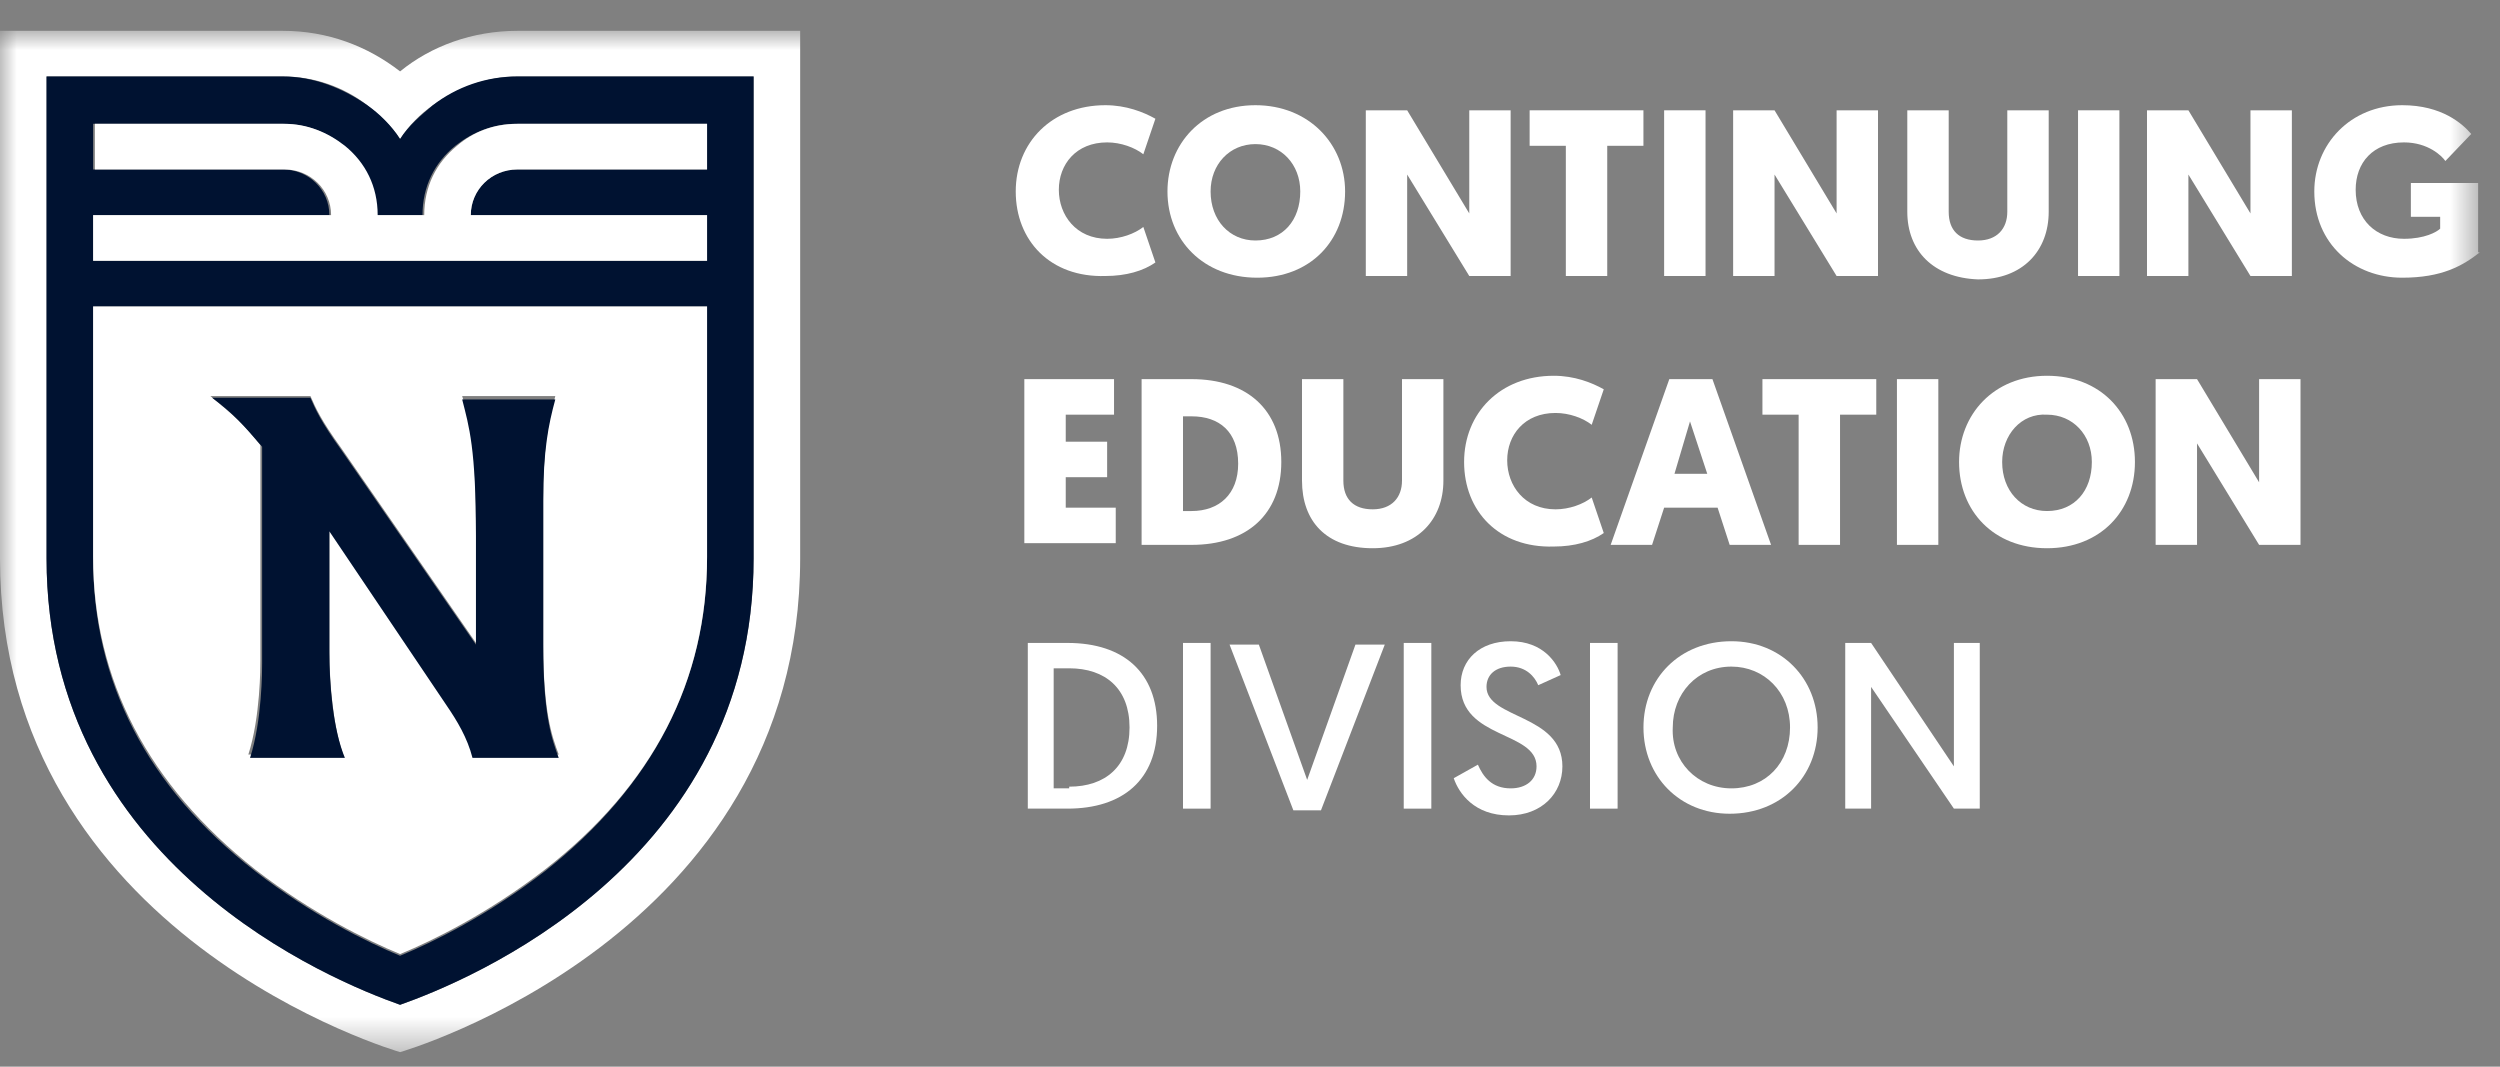 <svg width="75" height="32" viewBox="0 0 75 32" fill="none" xmlns="http://www.w3.org/2000/svg">
<rect x="0" y="0" width="75" height="32" fill="#808080" stroke="none"/>
<mask id="mask0_2294_2148" style="mask-type:luminance" maskUnits="userSpaceOnUse" x="0" y="0" width="75" height="32">
<path d="M74.395 0.925H0V31.564H74.395V0.925Z" fill="white"/>
</mask>
<g mask="url(#mask0_2294_2148)">
<path d="M15.521 0.925C14.175 0.925 12.934 1.381 12.003 2.142C11.02 1.381 9.83 0.925 8.485 0.925H0V16.752C0 28.115 12.003 31.564 12.003 31.564C12.003 31.564 24.005 28.115 24.005 16.752V0.925H15.521ZM22.608 16.752C22.608 25.933 14.02 29.433 12.003 30.144C9.985 29.433 1.397 25.933 1.397 16.752V2.294H8.485C9.416 2.294 10.295 2.599 11.02 3.157C11.382 3.461 11.744 3.765 12.003 4.171C12.261 3.765 12.623 3.41 12.986 3.157C13.71 2.649 14.589 2.294 15.521 2.294H22.608V16.752Z" fill="white"/>
<path d="M12.985 3.157C12.623 3.461 12.261 3.765 12.002 4.171C11.743 3.765 11.381 3.41 11.019 3.157C10.295 2.649 9.415 2.294 8.484 2.294H1.396V16.752C1.396 25.933 9.985 29.433 12.002 30.144C14.02 29.433 22.608 25.933 22.608 16.752V2.294H15.52C14.589 2.294 13.709 2.599 12.985 3.157ZM21.211 16.752C21.211 20.455 19.555 23.6 16.348 26.136C14.641 27.455 12.985 28.267 12.002 28.673C11.019 28.267 9.364 27.455 7.656 26.136C4.397 23.6 2.793 20.455 2.793 16.752V9.193H12.002H21.211V16.752ZM21.211 3.715V5.084H15.52C14.744 5.084 14.123 5.693 14.123 6.454H21.211V7.824H2.793V6.454H9.881C9.881 5.693 9.26 5.084 8.484 5.084H2.793V3.715H8.484C9.208 3.715 9.829 3.968 10.295 4.374C10.916 4.881 11.278 5.642 11.278 6.454H12.675C12.675 5.591 13.037 4.881 13.658 4.374C14.175 3.968 14.796 3.715 15.468 3.715H21.211Z" fill="#001231"/>
<path d="M2.794 9.193V16.701C2.794 20.404 4.449 23.549 7.657 26.086C9.364 27.405 11.02 28.216 12.003 28.622C12.986 28.216 14.641 27.405 16.349 26.086C19.608 23.549 21.212 20.404 21.212 16.701V9.193H12.003H2.794ZM16.659 11.882C16.452 12.643 16.297 13.404 16.297 14.926V19.288C16.297 21.368 16.555 22.078 16.762 22.636H14.176C14.02 22.078 13.71 21.571 13.4 21.064L9.882 15.839V19.491C9.882 20.455 9.985 21.774 10.296 22.636H7.45C7.812 21.52 7.812 19.998 7.812 19.796V13.353C7.295 12.694 6.984 12.44 6.312 11.882H8.588H9.313C9.468 12.237 9.623 12.592 10.244 13.454L14.279 19.288V15.991C14.279 13.353 14.124 12.694 13.865 11.882H16.659Z" fill="white"/>
<path d="M14.279 19.339L10.243 13.505C9.623 12.643 9.467 12.287 9.312 11.932H8.64H6.363C7.036 12.44 7.295 12.744 7.864 13.403V19.897C7.864 20.1 7.864 21.621 7.501 22.737H10.347C9.985 21.875 9.881 20.505 9.881 19.592V15.94L13.399 21.165C13.71 21.621 14.02 22.129 14.175 22.737H16.762C16.555 22.179 16.297 21.469 16.297 19.389V15.027C16.297 13.505 16.452 12.744 16.659 11.983H13.865C14.072 12.795 14.279 13.454 14.279 16.092V19.339Z" fill="#001231"/>
<path d="M12.727 6.454H11.33C11.33 5.592 10.968 4.881 10.347 4.374C9.83 3.968 9.209 3.715 8.537 3.715H2.846V5.084H8.537C9.313 5.084 9.933 5.693 9.933 6.454H2.794V7.824H21.212V6.454H14.124C14.124 5.693 14.745 5.084 15.521 5.084H21.212V3.715H15.521C14.796 3.715 14.176 3.968 13.71 4.374C13.089 4.881 12.727 5.592 12.727 6.454Z" fill="white"/>
<path d="M30.472 5.744C30.472 4.272 31.558 3.156 33.162 3.156C33.783 3.156 34.3 3.359 34.662 3.562L34.3 4.628C34.041 4.425 33.627 4.272 33.214 4.272C32.282 4.272 31.765 4.932 31.765 5.693C31.765 6.454 32.282 7.164 33.214 7.164C33.627 7.164 34.041 7.012 34.3 6.809L34.662 7.874C34.3 8.128 33.783 8.28 33.162 8.28C31.506 8.331 30.472 7.215 30.472 5.744Z" fill="white"/>
<path d="M35.024 5.744C35.024 4.323 36.059 3.156 37.663 3.156C39.267 3.156 40.353 4.323 40.353 5.744C40.353 7.215 39.318 8.331 37.715 8.331C36.111 8.331 35.024 7.215 35.024 5.744ZM36.318 5.744C36.318 6.606 36.887 7.215 37.663 7.215C38.491 7.215 39.008 6.606 39.008 5.744C39.008 4.932 38.439 4.323 37.663 4.323C36.887 4.323 36.318 4.932 36.318 5.744Z" fill="white"/>
<path d="M42.215 5.236V8.28H40.974V3.309H42.215L44.078 6.403V3.309H45.319V8.28H44.078L42.215 5.236Z" fill="white"/>
<path d="M48.217 4.374V8.28H46.975V4.374H45.889V3.309H49.303V4.374H48.217Z" fill="white"/>
<path d="M51.166 8.28H49.924V3.309H51.166V8.28Z" fill="white"/>
<path d="M53.236 5.236V8.28H51.994V3.309H53.236L55.098 6.403V3.309H56.34V8.28H55.098L53.236 5.236Z" fill="white"/>
<path d="M57.219 6.353V3.309H58.461V6.353C58.461 6.911 58.771 7.215 59.34 7.215C59.909 7.215 60.219 6.86 60.219 6.353V3.309H61.461V6.353C61.461 7.519 60.685 8.382 59.34 8.382C57.995 8.331 57.219 7.519 57.219 6.353Z" fill="white"/>
<path d="M63.582 8.28H62.341V3.309H63.582V8.28Z" fill="white"/>
<path d="M65.652 5.236V8.28H64.41V3.309H65.652L67.514 6.403V3.309H68.756V8.28H67.514L65.652 5.236Z" fill="white"/>
<path d="M74.395 7.57C73.878 7.976 73.257 8.331 72.067 8.331C70.619 8.331 69.429 7.316 69.429 5.744C69.429 4.323 70.515 3.156 72.067 3.156C73.257 3.156 73.878 3.715 74.137 4.019L73.361 4.83C73.257 4.678 72.843 4.272 72.119 4.272C71.188 4.272 70.67 4.881 70.67 5.693C70.67 6.606 71.291 7.164 72.119 7.164C72.74 7.164 73.102 6.961 73.205 6.86V6.505H72.326V5.49H74.344V7.57H74.395Z" fill="white"/>
<path d="M30.73 16.346V11.374H33.421V12.44H31.972V13.251H33.214V14.316H31.972V15.23H33.472V16.295H30.73V16.346Z" fill="white"/>
<path d="M35.748 11.374C37.404 11.374 38.439 12.287 38.439 13.86C38.439 15.432 37.404 16.346 35.748 16.346H34.248V11.374H35.748ZM35.49 12.44V15.331H35.748C36.576 15.331 37.145 14.824 37.145 13.911C37.145 12.947 36.576 12.49 35.748 12.49H35.49V12.44Z" fill="white"/>
<path d="M39.06 14.418V11.374H40.301V14.418C40.301 14.976 40.612 15.28 41.181 15.28C41.75 15.28 42.06 14.925 42.06 14.418V11.374H43.302V14.418C43.302 15.585 42.526 16.447 41.181 16.447C39.784 16.447 39.06 15.635 39.06 14.418Z" fill="white"/>
<path d="M43.923 13.86C43.923 12.389 45.009 11.273 46.613 11.273C47.234 11.273 47.751 11.476 48.113 11.679L47.751 12.744C47.493 12.541 47.079 12.389 46.665 12.389C45.734 12.389 45.216 13.048 45.216 13.809C45.216 14.57 45.734 15.28 46.665 15.28C47.079 15.28 47.493 15.128 47.751 14.925L48.113 15.991C47.751 16.244 47.234 16.396 46.613 16.396C44.958 16.447 43.923 15.331 43.923 13.86Z" fill="white"/>
<path d="M49.924 15.23L49.562 16.346H48.32L50.079 11.374H51.373L53.132 16.346H51.89L51.528 15.23H49.924ZM50.7 12.642L50.234 14.215H51.218L50.7 12.642Z" fill="white"/>
<path d="M55.201 12.44V16.346H53.959V12.44H52.873V11.374H56.288V12.44H55.201Z" fill="white"/>
<path d="M58.098 16.346H56.908V11.374H58.15V16.346H58.098Z" fill="white"/>
<path d="M58.772 13.86C58.772 12.44 59.806 11.273 61.41 11.273C63.014 11.273 64.048 12.389 64.048 13.86C64.048 15.331 63.014 16.447 61.41 16.447C59.806 16.447 58.772 15.331 58.772 13.86ZM60.065 13.86C60.065 14.723 60.634 15.331 61.41 15.331C62.238 15.331 62.755 14.723 62.755 13.86C62.755 13.048 62.186 12.44 61.41 12.44C60.634 12.389 60.065 13.048 60.065 13.86Z" fill="white"/>
<path d="M65.911 13.302V16.346H64.669V11.374H65.911L67.773 14.469V11.374H69.015V16.346H67.773L65.911 13.302Z" fill="white"/>
<path d="M30.834 19.288H32.024C33.731 19.288 34.714 20.201 34.714 21.773C34.714 23.397 33.679 24.259 32.024 24.259H30.834V19.288ZM32.076 23.6C33.162 23.6 33.886 22.991 33.886 21.824C33.886 20.657 33.162 20.049 32.076 20.049H31.61V23.65H32.076V23.6Z" fill="white"/>
<path d="M35.49 19.288H36.318V24.259H35.49V19.288Z" fill="white"/>
<path d="M38.801 24.31L36.887 19.339H37.766L39.215 23.397L40.663 19.339H41.543L39.629 24.31H38.801Z" fill="white"/>
<path d="M42.112 19.288H42.94V24.259H42.112V19.288Z" fill="white"/>
<path d="M44.337 22.94C44.492 23.296 44.751 23.651 45.32 23.651C45.785 23.651 46.096 23.397 46.096 22.991C46.096 21.926 43.819 22.18 43.819 20.556C43.819 19.795 44.388 19.237 45.32 19.237C46.303 19.237 46.717 19.897 46.82 20.252L46.147 20.556C46.044 20.303 45.785 19.998 45.32 19.998C44.854 19.998 44.595 20.252 44.595 20.607C44.595 21.571 46.872 21.419 46.872 22.991C46.872 23.803 46.251 24.462 45.268 24.462C44.233 24.462 43.767 23.803 43.612 23.346L44.337 22.94Z" fill="white"/>
<path d="M47.7 19.288H48.528V24.259H47.7V19.288Z" fill="white"/>
<path d="M51.942 19.237C53.443 19.237 54.529 20.353 54.529 21.824C54.529 23.296 53.443 24.412 51.891 24.412C50.39 24.412 49.304 23.296 49.304 21.824C49.304 20.353 50.39 19.237 51.942 19.237ZM51.942 23.651C52.977 23.651 53.701 22.89 53.701 21.824C53.701 20.759 52.925 19.998 51.942 19.998C50.908 19.998 50.183 20.81 50.183 21.824C50.132 22.839 50.908 23.651 51.942 23.651Z" fill="white"/>
<path d="M55.306 19.288H56.133L58.617 22.991V19.288H59.393V24.259H58.617L56.133 20.607V24.259H55.357V19.288H55.306Z" fill="white"/>
</g>
</svg>
